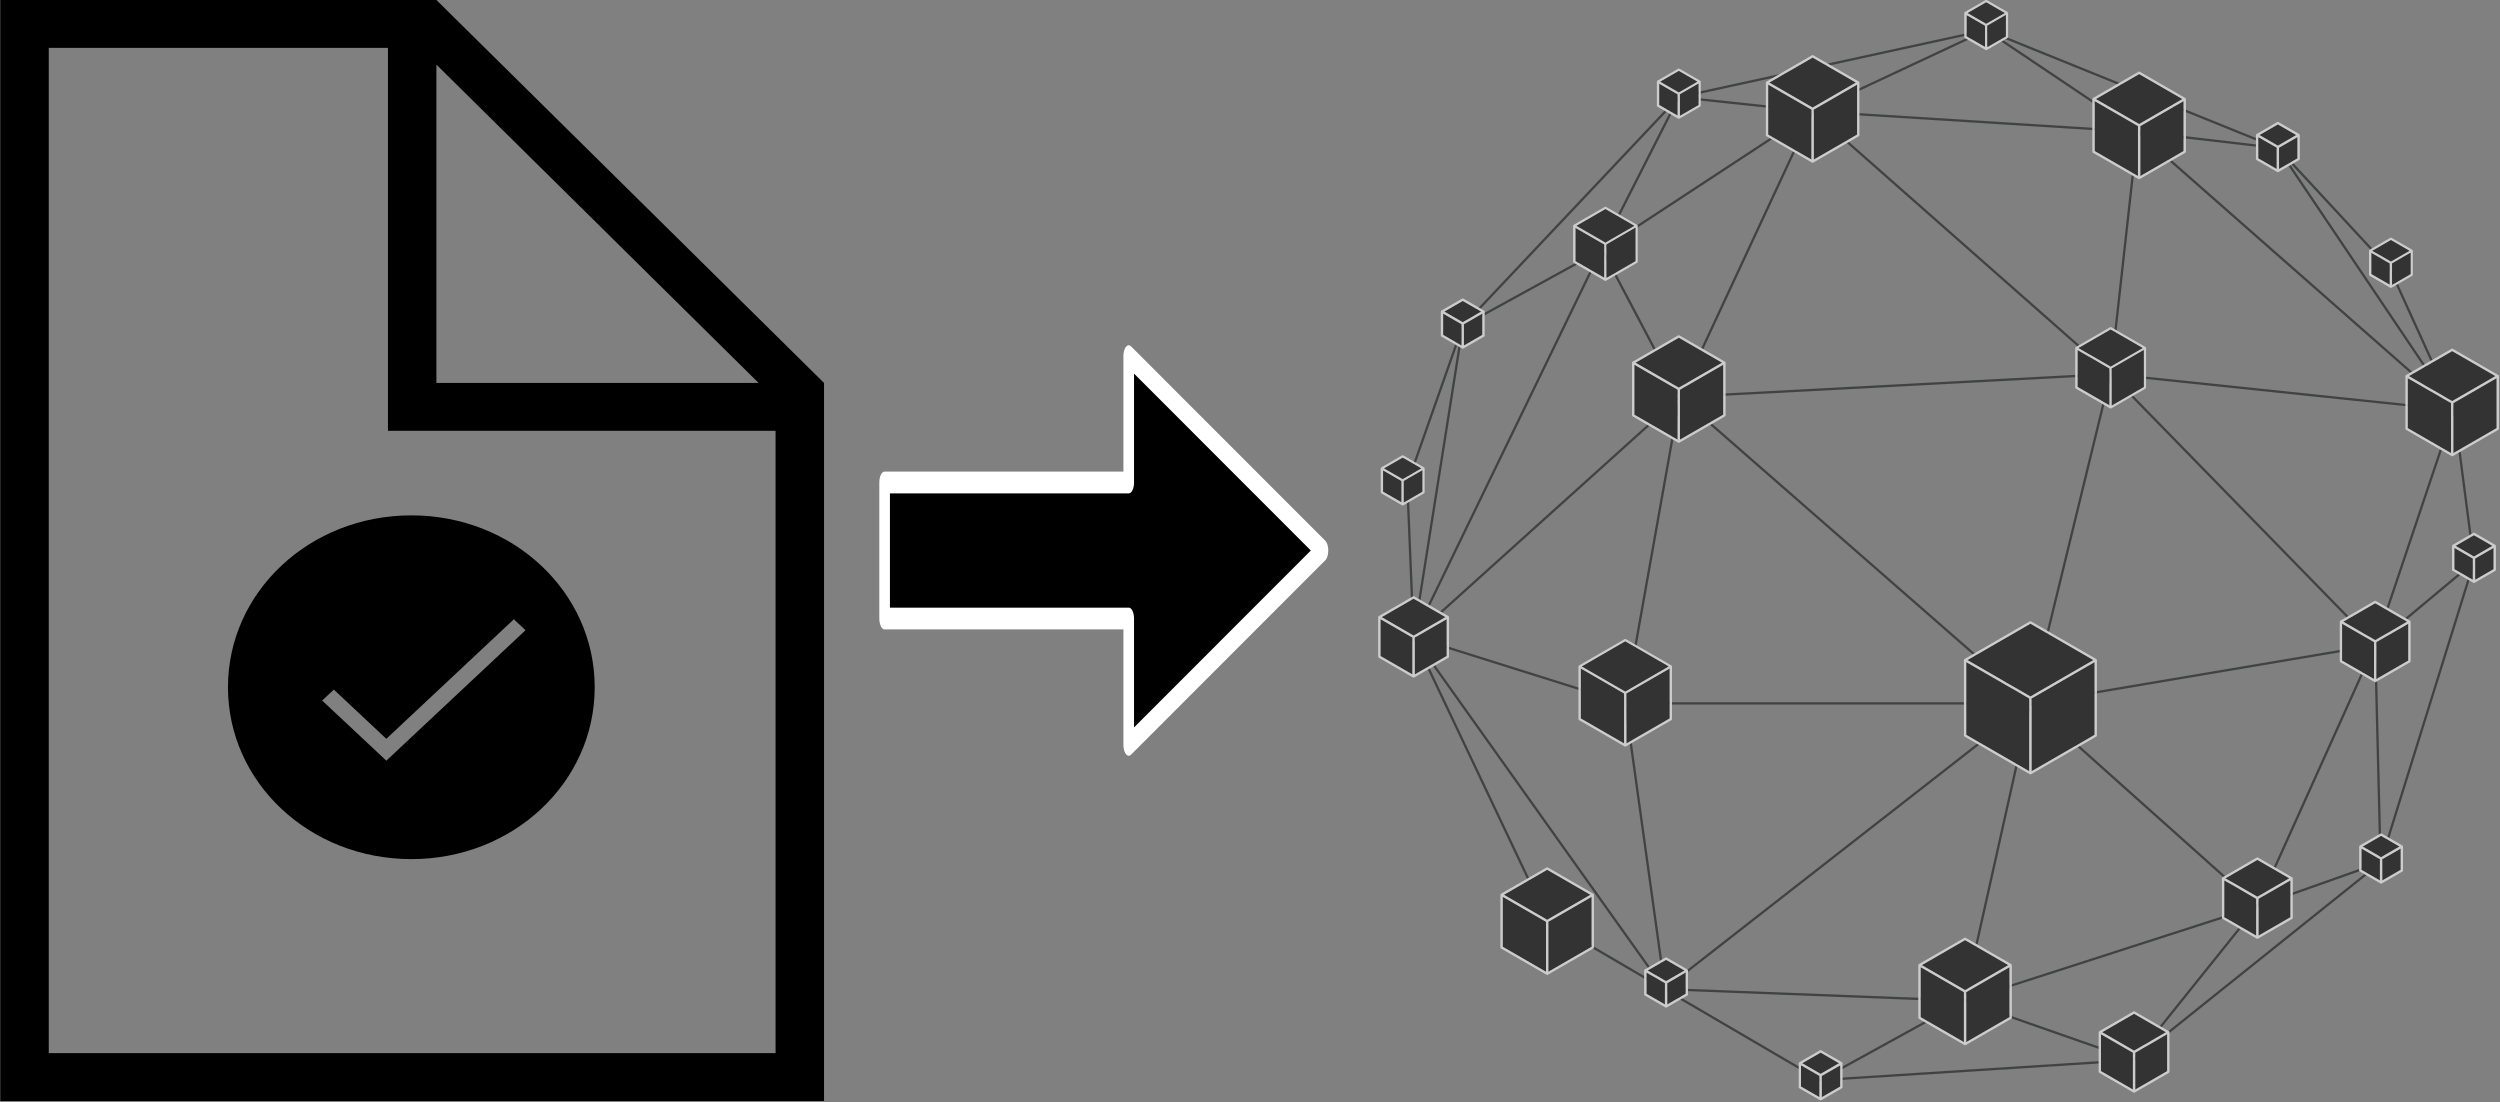 <?xml version="1.0" encoding="UTF-8" standalone="no"?>
<!DOCTYPE svg PUBLIC "-//W3C//DTD SVG 1.1//EN" "http://www.w3.org/Graphics/SVG/1.1/DTD/svg11.dtd">
<svg width="100%" height="100%" viewBox="0 0 608 268" version="1.1" xmlns="http://www.w3.org/2000/svg" xmlns:xlink="http://www.w3.org/1999/xlink" xml:space="preserve" xmlns:serif="http://www.serif.com/" style="fill-rule:evenodd;clip-rule:evenodd;stroke-linecap:round;stroke-linejoin:round;stroke-miterlimit:1.5;">
    <rect x="0" y="0" width="608" height="268" fill="#808080" stroke="none"/>
    <g id="New-Document" serif:id="New Document" transform="matrix(5.892,2.15249e-31,7.26212e-32,5.821,-1682.09,-1101.92)">
        <path d="M319.5,205.3L303.5,189.3L285.5,189.3L285.5,235.3L319.5,235.3L319.5,205.3ZM303.5,192L316.8,205.3L303.5,205.3L303.5,192ZM317.5,233.3L287.5,233.3L287.5,191.3L301.5,191.3L301.5,207.3L317.5,207.3L317.5,233.3Z" style="fill-rule:nonzero;"/>
    </g>
    <g id="Accept" transform="matrix(2.027,1.4048e-31,2.49898e-32,1.9,-505.023,-0.253)">
        <path d="M298.5,66.1C286.3,66.1 276.5,75.9 276.5,88.1C276.5,100.3 286.3,110.1 298.5,110.1C310.7,110.1 320.5,100.3 320.5,88.1C320.5,75.9 310.7,66.1 298.5,66.1ZM295.5,97.5L287.8,89.8L289.2,88.4L295.5,94.7L310.8,79.4L312.2,80.8L295.5,97.5Z" style="fill-rule:nonzero;"/>
    </g>
    <g transform="matrix(0.487,0,0,1,124.838,-545.762)">
        <path d="M185.431,696.189L185.431,663.103L307.326,663.103L307.326,632.38L404.316,679.646L307.326,726.912L307.326,696.189L185.431,696.189Z" style="stroke:white;stroke-width:5.3px;"/>
    </g>
    <g transform="matrix(0.563,0,0,0.563,246.257,-65.041)">
        <path d="M589.129,394.619L589.636,394.533L589.204,394.091L630.304,359.803L591.362,485.072L589.129,394.619ZM487.614,570.214L538.012,507.417L588.312,489.584L487.614,570.214ZM231.83,513.123L176.104,395.555L279.795,541.183L231.83,513.123ZM193.109,261.726L173.52,385.604L171.005,324.58L193.109,261.726ZM253.846,223.208L197.006,254.404L285.763,160.366L253.846,223.208ZM416.322,129.973L345.519,163.127L290.908,157.331L416.322,129.973ZM619.758,287.387L550.585,184.575L594.619,232.111L619.758,287.387ZM622.494,294.882L630.752,358.126L589.771,392.316L622.494,294.882ZM537.534,506.165L440.988,419.877L441.011,419.877L440.801,419.693L587.642,394.87L537.534,506.165ZM538.646,506.131L588.166,396.142L590.429,487.771L538.646,506.131ZM411.634,547.114L439.98,420.317L536.727,506.785L411.634,547.114ZM412.688,547.816L536.276,507.98L484.211,572.855L412.688,547.816ZM411.152,548.339L481.891,573.103L350.98,581.475L411.152,548.339ZM409.3,548.227L348.785,581.541L283.53,543.368L409.3,548.227ZM264.202,419.759L281.12,541.319L174.499,391.576L264.202,419.759ZM484.164,171.827L347.588,163.262L420.531,129.106L484.164,171.827ZM486.189,171.963L486.178,171.953L486.142,171.951L424.853,130.803L542.951,178.582L486.189,171.963ZM487.508,173.123L546.286,179.977L620.138,289.744L487.508,173.123ZM474.609,278.14L587.587,393.865L440.345,418.757L474.609,278.14ZM438.226,419.877L282.175,541.644L265.225,419.854L438.226,419.877ZM287.605,286.898L174.794,388.566L254.507,224.13L287.605,286.898ZM288.201,285.883L255.29,223.47L344.411,165.02L288.201,285.883ZM473.946,276.134L347.031,164.229L485.421,172.908L473.946,276.134ZM289.033,286.465L345.776,164.457L473.088,276.711L289.033,286.465ZM439.377,418.437L439.375,418.447L289.486,287.443L473.692,277.68L439.391,418.449L439.377,418.437ZM288.566,287.968L438.347,418.877L265.25,418.877L288.566,287.968ZM474.898,276.615L486.366,173.451L621.202,292.011L474.958,276.708L474.981,276.611L474.898,276.615ZM174.212,390.437L287.481,288.355L264.261,418.729L174.212,390.437ZM410.573,547.275L282.905,542.343L438.887,420.63L410.573,547.275ZM475.662,277.787L622.038,293.104L588.397,393.265L475.662,277.787ZM288.069,158.035L344.161,163.988L255.518,222.124L288.069,158.035ZM253.088,224.765L174.248,387.4L194.917,256.691L253.088,224.765ZM631.793,358.378L623.378,293.924L624.13,294.585L623.196,292.532L623.19,292.49L623.148,292.427L595.496,231.623L595.463,231.549L546.965,179.195L546.901,179.101L420.619,128.012L287.753,156.996L287.489,156.968L287.365,157.212L193.992,256.14L193.975,256.248L170.03,324.338L169.999,324.429L172.718,390.438L172.242,390.867L172.742,391.024L172.81,392.66L173.222,391.809L230.992,513.69L231.058,513.831L281.209,543.168L281.29,543.281L281.394,543.285L281.423,543.499L281.574,543.382L348.657,582.625L484.312,573.95L484.549,574.033L484.735,573.801L591.184,488.565L591.446,488.473L591.439,488.191L631.761,358.483L631.793,358.378Z" style="fill:rgb(65,66,66);fill-rule:nonzero;"/>
    </g>
    <g transform="matrix(0.563,0,0,0.563,246.257,-65.041)">
        <path d="M345.105,162.867L332.568,155.629L326.396,152.065L326.396,173.669L345.105,184.47L345.105,162.867Z" style="fill:rgb(51,51,51);fill-rule:nonzero;"/>
    </g>
    <g transform="matrix(0.563,0,0,0.563,246.257,-65.041)">
        <path d="M346.105,184.47L364.814,173.669L364.814,152.065L358.273,155.842L346.105,162.867L346.105,184.47Z" style="fill:rgb(51,51,51);fill-rule:nonzero;"/>
    </g>
    <g transform="matrix(0.563,0,0,0.563,246.257,-65.041)">
        <path d="M326.896,151.199L345.605,162.001L364.314,151.199L345.605,140.397L326.896,151.199Z" style="fill:rgb(51,51,51);fill-rule:nonzero;"/>
    </g>
    <g transform="matrix(0.563,0,0,0.563,246.257,-65.041)">
        <path d="M326.396,152.065L332.568,155.629L345.105,162.867L345.105,184.47L326.396,173.669L326.396,152.065ZM364.314,151.199L345.605,162.001L326.896,151.199L345.605,140.397L364.314,151.199ZM364.814,152.065L364.814,173.669L346.105,184.47L346.105,162.867L358.273,155.842L364.814,152.065ZM345.855,139.387C345.701,139.298 345.509,139.298 345.355,139.387L325.646,150.766C325.491,150.855 325.396,151.021 325.396,151.199L325.396,173.958C325.396,174.136 325.491,174.301 325.646,174.391L345.355,185.77L345.605,185.836L345.855,185.77L365.564,174.391C365.719,174.301 365.814,174.136 365.814,173.958L365.814,151.199C365.814,151.021 365.719,150.855 365.564,150.766L345.855,139.387Z" style="fill:rgb(204,204,204);fill-rule:nonzero;"/>
    </g>
    <g transform="matrix(0.563,0,0,0.563,246.257,-65.041)">
        <path d="M621.369,289.654L608.832,282.416L602.66,278.853L602.66,300.456L621.369,311.258L621.369,289.654Z" style="fill:rgb(51,51,51);fill-rule:nonzero;"/>
    </g>
    <g transform="matrix(0.563,0,0,0.563,246.257,-65.041)">
        <path d="M622.369,311.258L641.078,300.456L641.078,278.853L634.906,282.416L622.369,289.654L622.369,311.258Z" style="fill:rgb(51,51,51);fill-rule:nonzero;"/>
    </g>
    <g transform="matrix(0.563,0,0,0.563,246.257,-65.041)">
        <path d="M603.16,277.987L621.869,288.789L640.578,277.987L621.869,267.185L603.16,277.987Z" style="fill:rgb(51,51,51);fill-rule:nonzero;"/>
    </g>
    <g transform="matrix(0.563,0,0,0.563,246.257,-65.041)">
        <path d="M602.66,278.853L608.832,282.416L621.369,289.654L621.369,311.258L602.66,300.456L602.66,278.853ZM641.078,278.853L641.078,300.456L622.369,311.258L622.369,289.654L634.906,282.416L641.078,278.853ZM640.578,277.987L621.869,288.789L603.16,277.987L621.869,267.185L640.578,277.987ZM641.828,277.554L622.119,266.174C621.965,266.085 621.773,266.085 621.619,266.174L601.91,277.554C601.756,277.643 601.66,277.808 601.66,277.987L601.66,300.745C601.66,300.923 601.756,301.088 601.91,301.178L621.619,312.557L621.869,312.624L622.119,312.557L641.828,301.178C641.982,301.088 642.078,300.923 642.078,300.745L642.078,277.987C642.078,277.808 641.982,277.643 641.828,277.554Z" style="fill:rgb(204,204,204);fill-rule:nonzero;"/>
    </g>
    <g transform="matrix(0.563,0,0,0.563,246.257,-65.041)">
        <path d="M255.589,221.133L246.898,216.115L243.133,213.942L243.133,228.325L255.589,235.516L255.589,221.133Z" style="fill:rgb(51,51,51);fill-rule:nonzero;"/>
    </g>
    <g transform="matrix(0.563,0,0,0.563,246.257,-65.041)">
        <path d="M268.545,213.076L256.088,220.268L243.633,213.076L256.088,205.884L268.545,213.076ZM269.045,213.942L269.045,228.325L256.588,235.516L256.588,221.133L265.281,216.115L269.045,213.942ZM243.133,213.942L246.898,216.115L255.589,221.133L255.589,235.516L243.133,228.325L243.133,213.942ZM255.839,236.815L256.088,236.882L256.338,236.815L269.795,229.046C269.95,228.957 270.045,228.792 270.045,228.613L270.045,213.076C270.045,212.897 269.95,212.732 269.795,212.643L256.338,204.874C256.185,204.785 255.994,204.785 255.839,204.874L242.383,212.643C242.229,212.732 242.133,212.897 242.133,213.076L242.133,228.613C242.133,228.792 242.229,228.957 242.383,229.046L255.839,236.815Z" style="fill:rgb(204,204,204);fill-rule:nonzero;"/>
    </g>
    <g transform="matrix(0.563,0,0,0.563,246.257,-65.041)">
        <path d="M256.588,235.516L269.045,228.325L269.045,213.942L265.281,216.115L256.588,221.133L256.588,235.516Z" style="fill:rgb(51,51,51);fill-rule:nonzero;"/>
    </g>
    <g transform="matrix(0.563,0,0,0.563,246.257,-65.041)">
        <path d="M243.633,213.076L256.088,220.268L268.545,213.076L256.088,205.884L243.633,213.076Z" style="fill:rgb(51,51,51);fill-rule:nonzero;"/>
    </g>
    <g transform="matrix(0.563,0,0,0.563,246.257,-65.041)">
        <path d="M287.292,283.864L274.755,276.626L268.583,273.063L268.583,294.666L287.292,305.467L287.292,283.864Z" style="fill:rgb(51,51,51);fill-rule:nonzero;"/>
    </g>
    <g transform="matrix(0.563,0,0,0.563,246.257,-65.041)">
        <path d="M288.292,305.467L307.001,294.666L307.001,273.063L300.829,276.626L288.292,283.864L288.292,305.467Z" style="fill:rgb(51,51,51);fill-rule:nonzero;"/>
    </g>
    <g transform="matrix(0.563,0,0,0.563,246.257,-65.041)">
        <path d="M269.083,272.196L287.792,282.998L306.501,272.196L287.792,261.394L269.083,272.196Z" style="fill:rgb(51,51,51);fill-rule:nonzero;"/>
    </g>
    <g transform="matrix(0.563,0,0,0.563,246.257,-65.041)">
        <path d="M268.583,273.063L274.755,276.626L287.292,283.864L287.292,305.467L268.583,294.666L268.583,273.063ZM307.001,273.063L307.001,294.666L288.292,305.467L288.292,283.864L300.829,276.626L307.001,273.063ZM306.501,272.196L287.792,282.998L269.083,272.196L287.792,261.394L306.501,272.196ZM288.042,260.384C287.888,260.295 287.696,260.295 287.542,260.384L267.833,271.763C267.678,271.853 267.583,272.018 267.583,272.196L267.583,294.954C267.583,295.133 267.678,295.298 267.833,295.387L287.542,306.767L287.792,306.833L288.042,306.767L307.751,295.387C307.906,295.298 308.001,295.133 308.001,294.954L308.001,272.196C308.001,272.018 307.906,271.853 307.751,271.763L288.042,260.384Z" style="fill:rgb(204,204,204);fill-rule:nonzero;"/>
    </g>
    <g transform="matrix(0.563,0,0,0.563,246.257,-65.041)">
        <path d="M486.144,169.983L473.708,162.804L467.434,159.181L467.434,180.785L486.144,191.586L486.144,169.983Z" style="fill:rgb(51,51,51);fill-rule:nonzero;"/>
    </g>
    <g transform="matrix(0.563,0,0,0.563,246.257,-65.041)">
        <path d="M487.144,191.586L505.853,180.785L505.853,159.181L500.413,162.322L487.144,169.983L487.144,191.586Z" style="fill:rgb(51,51,51);fill-rule:nonzero;"/>
    </g>
    <g transform="matrix(0.563,0,0,0.563,246.257,-65.041)">
        <path d="M467.934,158.315L486.644,169.117L505.353,158.315L486.644,147.513L467.934,158.315Z" style="fill:rgb(51,51,51);fill-rule:nonzero;"/>
    </g>
    <g transform="matrix(0.563,0,0,0.563,246.257,-65.041)">
        <path d="M467.434,159.181L473.708,162.804L486.144,169.983L486.144,191.586L467.434,180.785L467.434,159.181ZM505.353,158.315L486.644,169.117L467.934,158.315L486.644,147.513L505.353,158.315ZM505.853,159.181L505.853,180.785L487.144,191.586L487.144,169.983L500.413,162.322L505.853,159.181ZM486.894,146.503C486.739,146.414 486.548,146.414 486.394,146.503L466.684,157.882C466.529,157.971 466.434,158.136 466.434,158.315L466.434,181.073C466.434,181.252 466.529,181.417 466.684,181.506L486.394,192.885L486.644,192.952L486.894,192.885L506.603,181.506C506.757,181.417 506.853,181.252 506.853,181.073L506.853,158.315C506.853,158.136 506.757,157.971 506.603,157.882L486.894,146.503Z" style="fill:rgb(204,204,204);fill-rule:nonzero;"/>
    </g>
    <g transform="matrix(0.563,0,0,0.563,246.257,-65.041)">
        <path d="M439.179,417.246L411.951,401.525L411.951,432.965L439.179,448.686L439.179,417.246Z" style="fill:rgb(51,51,51);fill-rule:nonzero;"/>
    </g>
    <g transform="matrix(0.563,0,0,0.563,246.257,-65.041)">
        <path d="M440.179,448.686L467.407,432.965L467.407,401.525L440.179,417.246L440.179,448.686Z" style="fill:rgb(51,51,51);fill-rule:nonzero;"/>
    </g>
    <g transform="matrix(0.563,0,0,0.563,246.257,-65.041)">
        <path d="M412.451,400.659L439.679,416.38L466.907,400.659L439.679,384.939L412.451,400.659Z" style="fill:rgb(51,51,51);fill-rule:nonzero;"/>
    </g>
    <g transform="matrix(0.563,0,0,0.563,246.257,-65.041)">
        <path d="M467.407,432.965L440.179,448.686L440.179,417.246L467.407,401.525L467.407,432.965ZM411.951,401.525L439.179,417.246L439.179,448.686L411.951,432.965L411.951,401.525ZM466.907,400.659L439.679,416.38L412.451,400.659L439.679,384.939L466.907,400.659ZM439.929,383.929C439.774,383.84 439.583,383.84 439.429,383.929L411.201,400.226C411.047,400.315 410.951,400.48 410.951,400.659L410.951,433.254C410.951,433.433 411.047,433.598 411.201,433.687L439.429,449.984L439.679,450.052L439.929,449.984L468.157,433.687C468.312,433.598 468.407,433.433 468.407,433.254L468.407,400.659C468.407,400.48 468.312,400.315 468.157,400.226L439.929,383.929Z" style="fill:rgb(204,204,204);fill-rule:nonzero;"/>
    </g>
    <g transform="matrix(0.563,0,0,0.563,246.257,-65.041)">
        <path d="M264.153,415.079L245.444,404.277L245.444,425.88L264.153,436.682L264.153,415.079Z" style="fill:rgb(51,51,51);fill-rule:nonzero;"/>
    </g>
    <g transform="matrix(0.563,0,0,0.563,246.257,-65.041)">
        <path d="M283.862,404.277L265.153,415.079L265.153,436.682L283.862,425.88L283.862,404.277Z" style="fill:rgb(51,51,51);fill-rule:nonzero;"/>
    </g>
    <g transform="matrix(0.563,0,0,0.563,246.257,-65.041)">
        <path d="M245.444,404.277L264.153,415.079L264.153,436.682L245.444,425.88L245.444,404.277ZM283.362,403.411L264.653,414.213L245.944,403.411L264.653,392.609L283.362,403.411ZM265.153,415.079L283.862,404.277L283.862,425.88L265.153,436.682L265.153,415.079ZM284.862,426.169L284.862,403.411C284.862,403.232 284.767,403.067 284.612,402.979L264.903,391.599C264.749,391.51 264.558,391.51 264.403,391.599L244.694,402.979C244.54,403.067 244.444,403.232 244.444,403.411L244.444,426.169C244.444,426.348 244.54,426.513 244.694,426.602L264.403,437.98L264.653,438.048L264.903,437.98L284.612,426.602C284.767,426.513 284.862,426.348 284.862,426.169Z" style="fill:rgb(204,204,204);fill-rule:nonzero;"/>
    </g>
    <g transform="matrix(0.563,0,0,0.563,246.257,-65.041)">
        <path d="M264.653,414.213L283.362,403.411L264.653,392.609L245.944,403.411L264.653,414.213Z" style="fill:rgb(51,51,51);fill-rule:nonzero;"/>
    </g>
    <g transform="matrix(0.563,0,0,0.563,246.257,-65.041)">
        <path d="M172.727,390.94L163.661,385.706L158.921,382.97L158.921,398.911L172.727,406.882L172.727,390.94Z" style="fill:rgb(51,51,51);fill-rule:nonzero;"/>
    </g>
    <g transform="matrix(0.563,0,0,0.563,246.257,-65.041)">
        <path d="M173.727,406.882L187.532,398.911L187.532,382.97L183.174,385.487L173.727,390.94L173.727,406.882Z" style="fill:rgb(51,51,51);fill-rule:nonzero;"/>
    </g>
    <g transform="matrix(0.563,0,0,0.563,246.257,-65.041)">
        <path d="M159.421,382.104L173.227,390.075L187.032,382.104L173.227,374.134L159.421,382.104Z" style="fill:rgb(51,51,51);fill-rule:nonzero;"/>
    </g>
    <g transform="matrix(0.563,0,0,0.563,246.257,-65.041)">
        <path d="M158.921,382.97L163.661,385.706L172.727,390.94L172.727,406.882L158.921,398.911L158.921,382.97ZM187.032,382.104L173.227,390.075L159.421,382.104L173.227,374.134L187.032,382.104ZM187.532,382.97L187.532,398.911L173.727,406.882L173.727,390.94L183.174,385.487L187.532,382.97ZM173.477,373.124C173.323,373.035 173.131,373.035 172.977,373.124L158.171,381.671C158.017,381.76 157.921,381.925 157.921,382.104L157.921,399.2C157.921,399.378 158.017,399.543 158.171,399.633L172.977,408.181L173.227,408.248L173.477,408.181L188.282,399.633C188.437,399.543 188.532,399.378 188.532,399.2L188.532,382.104C188.532,381.925 188.437,381.76 188.282,381.671L173.477,373.124Z" style="fill:rgb(204,204,204);fill-rule:nonzero;"/>
    </g>
    <g transform="matrix(0.563,0,0,0.563,246.257,-65.041)">
        <path d="M483.955,570.252L470.15,562.282L470.15,578.222L483.955,586.192L483.955,570.252Z" style="fill:rgb(51,51,51);fill-rule:nonzero;"/>
    </g>
    <g transform="matrix(0.563,0,0,0.563,246.257,-65.041)">
        <path d="M484.955,586.192L498.761,578.222L498.761,562.282L484.955,570.252L484.955,586.192Z" style="fill:rgb(51,51,51);fill-rule:nonzero;"/>
    </g>
    <g transform="matrix(0.563,0,0,0.563,246.257,-65.041)">
        <path d="M470.65,561.416L484.455,569.386L498.261,561.416L484.455,553.445L470.65,561.416Z" style="fill:rgb(51,51,51);fill-rule:nonzero;"/>
    </g>
    <g transform="matrix(0.563,0,0,0.563,246.257,-65.041)">
        <path d="M498.761,578.222L484.955,586.192L484.955,570.252L498.761,562.282L498.761,578.222ZM470.15,562.282L483.955,570.252L483.955,586.192L470.15,578.222L470.15,562.282ZM484.455,569.386L470.65,561.416L484.455,553.445L498.261,561.416L484.455,569.386ZM499.511,560.983L484.705,552.436C484.551,552.346 484.359,552.346 484.205,552.436L469.4,560.983C469.246,561.072 469.15,561.237 469.15,561.416L469.15,578.511C469.15,578.689 469.246,578.854 469.4,578.943L484.205,587.491L484.455,587.559L484.705,587.491L499.511,578.943C499.665,578.854 499.761,578.689 499.761,578.511L499.761,561.416C499.761,561.237 499.665,561.072 499.511,560.983Z" style="fill:rgb(204,204,204);fill-rule:nonzero;"/>
    </g>
    <g transform="matrix(0.563,0,0,0.563,246.257,-65.041)">
        <path d="M537.21,503.769L523.404,495.798L523.404,511.738L537.21,519.709L537.21,503.769Z" style="fill:rgb(51,51,51);fill-rule:nonzero;"/>
    </g>
    <g transform="matrix(0.563,0,0,0.563,246.257,-65.041)">
        <path d="M538.21,519.709L552.016,511.738L552.016,495.798L538.21,503.769L538.21,519.709Z" style="fill:rgb(51,51,51);fill-rule:nonzero;"/>
    </g>
    <g transform="matrix(0.563,0,0,0.563,246.257,-65.041)">
        <path d="M523.904,494.932L537.71,502.902L551.516,494.932L537.71,486.961L523.904,494.932Z" style="fill:rgb(51,51,51);fill-rule:nonzero;"/>
    </g>
    <g transform="matrix(0.563,0,0,0.563,246.257,-65.041)">
        <path d="M552.016,511.738L538.21,519.709L538.21,503.769L552.016,495.798L552.016,511.738ZM523.404,495.798L537.21,503.769L537.21,519.709L523.404,511.738L523.404,495.798ZM537.71,502.902L523.904,494.932L537.71,486.961L551.516,494.932L537.71,502.902ZM552.766,494.499L537.96,485.951C537.806,485.861 537.614,485.861 537.46,485.951L522.654,494.499C522.5,494.588 522.404,494.753 522.404,494.932L522.404,512.027C522.404,512.206 522.5,512.371 522.654,512.461L537.46,521.008L537.71,521.075L537.96,521.008L552.766,512.461C552.92,512.371 553.016,512.206 553.016,512.027L553.016,494.932C553.016,494.753 552.92,494.588 552.766,494.499Z" style="fill:rgb(204,204,204);fill-rule:nonzero;"/>
    </g>
    <g transform="matrix(0.563,0,0,0.563,246.257,-65.041)">
        <path d="M473.837,274.701L464.771,269.466L460.031,266.73L460.031,282.671L473.837,290.642L473.837,274.701Z" style="fill:rgb(51,51,51);fill-rule:nonzero;"/>
    </g>
    <g transform="matrix(0.563,0,0,0.563,246.257,-65.041)">
        <path d="M488.142,265.864L474.337,273.835L460.531,265.864L474.337,257.894L488.142,265.864ZM488.642,266.73L488.642,282.671L474.837,290.642L474.837,274.701L484.719,268.995L488.642,266.73ZM460.031,266.73L464.771,269.466L473.837,274.701L473.837,290.642L460.031,282.671L460.031,266.73ZM474.087,291.941L474.337,292.008L474.587,291.941L489.392,283.393C489.546,283.304 489.642,283.139 489.642,282.96L489.642,265.864C489.642,265.686 489.546,265.521 489.392,265.431L474.587,256.883C474.433,256.794 474.241,256.794 474.087,256.883L459.281,265.431C459.127,265.521 459.031,265.686 459.031,265.864L459.031,282.96C459.031,283.139 459.127,283.304 459.281,283.393L474.087,291.941Z" style="fill:rgb(204,204,204);fill-rule:nonzero;"/>
    </g>
    <g transform="matrix(0.563,0,0,0.563,246.257,-65.041)">
        <path d="M474.837,290.642L488.642,282.671L488.642,266.73L484.719,268.995L474.837,274.701L474.837,290.642Z" style="fill:rgb(51,51,51);fill-rule:nonzero;"/>
    </g>
    <g transform="matrix(0.563,0,0,0.563,246.257,-65.041)">
        <path d="M460.531,265.864L474.337,273.835L488.142,265.864L474.337,257.894L460.531,265.864Z" style="fill:rgb(51,51,51);fill-rule:nonzero;"/>
    </g>
    <g transform="matrix(0.563,0,0,0.563,246.257,-65.041)">
        <path d="M588.111,392.912L579.601,387.999L574.306,384.942L574.306,400.883L588.111,408.854L588.111,392.912Z" style="fill:rgb(51,51,51);fill-rule:nonzero;"/>
    </g>
    <g transform="matrix(0.563,0,0,0.563,246.257,-65.041)">
        <path d="M589.111,408.854L602.916,400.883L602.916,384.942L598.274,387.622L589.111,392.912L589.111,408.854Z" style="fill:rgb(51,51,51);fill-rule:nonzero;"/>
    </g>
    <g transform="matrix(0.563,0,0,0.563,246.257,-65.041)">
        <path d="M574.806,384.076L588.611,392.046L602.416,384.076L588.611,376.105L574.806,384.076Z" style="fill:rgb(51,51,51);fill-rule:nonzero;"/>
    </g>
    <g transform="matrix(0.563,0,0,0.563,246.257,-65.041)">
        <path d="M574.306,384.942L579.601,387.999L588.111,392.912L588.111,408.854L574.306,400.883L574.306,384.942ZM602.916,384.942L602.916,400.883L589.111,408.854L589.111,392.912L598.274,387.622L602.916,384.942ZM602.416,384.076L588.611,392.046L574.806,384.076L588.611,376.105L602.416,384.076ZM588.861,375.095C588.707,375.006 588.516,375.006 588.361,375.095L573.556,383.643C573.401,383.732 573.306,383.897 573.306,384.076L573.306,401.172C573.306,401.351 573.401,401.516 573.556,401.604L588.361,410.152L588.611,410.22L588.861,410.152L603.666,401.604C603.82,401.516 603.916,401.351 603.916,401.172L603.916,384.076C603.916,383.897 603.82,383.732 603.666,383.643L588.861,375.095Z" style="fill:rgb(204,204,204);fill-rule:nonzero;"/>
    </g>
    <g transform="matrix(0.563,0,0,0.563,246.257,-65.041)">
        <path d="M168.013,323.32L162.522,320.15L160.037,318.715L160.037,327.925L168.013,332.529L168.013,323.32Z" style="fill:rgb(51,51,51);fill-rule:nonzero;"/>
    </g>
    <g transform="matrix(0.563,0,0,0.563,246.257,-65.041)">
        <path d="M176.489,317.849L168.513,322.454L160.537,317.849L168.513,313.244L176.489,317.849ZM160.037,318.715L162.522,320.15L168.013,323.32L168.013,332.529L160.037,327.925L160.037,318.715ZM176.989,318.715L176.989,327.925L169.013,332.529L169.013,323.32L174.149,320.354L176.989,318.715ZM168.263,333.829L168.513,333.896L168.763,333.829L177.739,328.646C177.894,328.557 177.989,328.392 177.989,328.213L177.989,317.849C177.989,317.67 177.894,317.505 177.739,317.416L168.763,312.234C168.608,312.145 168.417,312.145 168.263,312.234L159.287,317.416C159.132,317.505 159.037,317.67 159.037,317.849L159.037,328.213C159.037,328.392 159.132,328.557 159.287,328.646L168.263,333.829Z" style="fill:rgb(204,204,204);fill-rule:nonzero;"/>
    </g>
    <g transform="matrix(0.563,0,0,0.563,246.257,-65.041)">
        <path d="M169.013,332.529L176.989,327.925L176.989,318.715L174.149,320.354L169.013,323.32L169.013,332.529Z" style="fill:rgb(51,51,51);fill-rule:nonzero;"/>
    </g>
    <g transform="matrix(0.563,0,0,0.563,246.257,-65.041)">
        <path d="M160.537,317.849L168.513,322.454L176.489,317.849L168.513,313.244L160.537,317.849Z" style="fill:rgb(51,51,51);fill-rule:nonzero;"/>
    </g>
    <g transform="matrix(0.563,0,0,0.563,246.257,-65.041)">
        <path d="M281.8,540.227L273.824,535.622L273.824,544.831L281.8,549.436L281.8,540.227Z" style="fill:rgb(51,51,51);fill-rule:nonzero;"/>
    </g>
    <g transform="matrix(0.563,0,0,0.563,246.257,-65.041)">
        <path d="M282.8,549.436L290.776,544.831L290.776,535.622L282.8,540.227L282.8,549.436Z" style="fill:rgb(51,51,51);fill-rule:nonzero;"/>
    </g>
    <g transform="matrix(0.563,0,0,0.563,246.257,-65.041)">
        <path d="M282.3,539.36L290.276,534.756L282.3,530.15L274.324,534.756L282.3,539.36Z" style="fill:rgb(51,51,51);fill-rule:nonzero;"/>
    </g>
    <g transform="matrix(0.563,0,0,0.563,246.257,-65.041)">
        <path d="M290.776,544.831L282.8,549.436L282.8,540.227L290.776,535.622L290.776,544.831ZM273.824,535.622L281.8,540.227L281.8,549.436L273.824,544.831L273.824,535.622ZM290.276,534.756L282.3,539.36L274.324,534.756L282.3,530.15L290.276,534.756ZM291.526,534.323L282.55,529.141C282.396,529.051 282.205,529.051 282.05,529.141L273.074,534.323C272.919,534.412 272.824,534.577 272.824,534.756L272.824,545.12C272.824,545.299 272.919,545.464 273.074,545.553L282.05,550.734L282.3,550.802L282.55,550.734L291.526,545.553C291.681,545.464 291.776,545.299 291.776,545.12L291.776,534.756C291.776,534.577 291.681,534.412 291.526,534.323Z" style="fill:rgb(204,204,204);fill-rule:nonzero;"/>
    </g>
    <g transform="matrix(0.563,0,0,0.563,246.257,-65.041)">
        <path d="M348.555,580.286L340.579,575.682L340.579,584.89L348.555,589.495L348.555,580.286Z" style="fill:rgb(51,51,51);fill-rule:nonzero;"/>
    </g>
    <g transform="matrix(0.563,0,0,0.563,246.257,-65.041)">
        <path d="M349.555,589.495L357.53,584.89L357.53,575.682L349.555,580.286L349.555,589.495Z" style="fill:rgb(51,51,51);fill-rule:nonzero;"/>
    </g>
    <g transform="matrix(0.563,0,0,0.563,246.257,-65.041)">
        <path d="M349.055,579.42L357.03,574.815L349.055,570.21L341.079,574.815L349.055,579.42Z" style="fill:rgb(51,51,51);fill-rule:nonzero;"/>
    </g>
    <g transform="matrix(0.563,0,0,0.563,246.257,-65.041)">
        <path d="M357.53,584.89L349.555,589.495L349.555,580.286L357.53,575.682L357.53,584.89ZM340.579,575.682L348.555,580.286L348.555,589.495L340.579,584.89L340.579,575.682ZM357.03,574.815L349.055,579.42L341.079,574.815L349.055,570.21L357.03,574.815ZM358.28,574.383L349.305,569.2C349.15,569.11 348.959,569.11 348.805,569.2L339.829,574.383C339.674,574.472 339.579,574.637 339.579,574.815L339.579,585.179C339.579,585.357 339.674,585.522 339.829,585.611L348.805,590.794L349.055,590.861L349.305,590.794L358.28,585.611C358.435,585.522 358.53,585.357 358.53,585.179L358.53,574.815C358.53,574.637 358.435,574.472 358.28,574.383Z" style="fill:rgb(204,204,204);fill-rule:nonzero;"/>
    </g>
    <g transform="matrix(0.563,0,0,0.563,246.257,-65.041)">
        <path d="M193.962,255.59L188.471,252.42L185.986,250.986L185.986,260.195L193.962,264.799L193.962,255.59Z" style="fill:rgb(51,51,51);fill-rule:nonzero;"/>
    </g>
    <g transform="matrix(0.563,0,0,0.563,246.257,-65.041)">
        <path d="M194.962,264.799L202.938,260.195L202.938,250.986L200.453,252.42L194.962,255.59L194.962,264.799Z" style="fill:rgb(51,51,51);fill-rule:nonzero;"/>
    </g>
    <g transform="matrix(0.563,0,0,0.563,246.257,-65.041)">
        <path d="M186.486,250.12L194.462,254.725L202.438,250.12L194.462,245.515L186.486,250.12Z" style="fill:rgb(51,51,51);fill-rule:nonzero;"/>
    </g>
    <g transform="matrix(0.563,0,0,0.563,246.257,-65.041)">
        <path d="M185.986,250.986L188.471,252.42L193.962,255.59L193.962,264.799L185.986,260.195L185.986,250.986ZM202.938,250.986L202.938,260.195L194.962,264.799L194.962,255.59L200.453,252.42L202.938,250.986ZM202.438,250.12L194.462,254.725L186.486,250.12L194.462,245.515L202.438,250.12ZM194.712,244.504C194.558,244.416 194.366,244.416 194.212,244.504L185.236,249.687C185.082,249.776 184.986,249.941 184.986,250.12L184.986,260.483C184.986,260.662 185.082,260.827 185.236,260.917L194.212,266.099L194.462,266.166L194.712,266.099L203.688,260.917C203.842,260.827 203.938,260.662 203.938,260.483L203.938,250.12C203.938,249.941 203.842,249.776 203.688,249.687L194.712,244.504Z" style="fill:rgb(204,204,204);fill-rule:nonzero;"/>
    </g>
    <g transform="matrix(0.563,0,0,0.563,246.257,-65.041)">
        <path d="M546.072,179.332L540.582,176.162L538.097,174.728L538.097,183.937L546.072,188.542L546.072,179.332Z" style="fill:rgb(51,51,51);fill-rule:nonzero;"/>
    </g>
    <g transform="matrix(0.563,0,0,0.563,246.257,-65.041)">
        <path d="M547.072,188.542L555.048,183.937L555.048,174.728L552.563,176.162L547.072,179.332L547.072,188.542Z" style="fill:rgb(51,51,51);fill-rule:nonzero;"/>
    </g>
    <g transform="matrix(0.563,0,0,0.563,246.257,-65.041)">
        <path d="M538.597,173.861L546.572,178.466L554.548,173.861L546.572,169.256L538.597,173.861Z" style="fill:rgb(51,51,51);fill-rule:nonzero;"/>
    </g>
    <g transform="matrix(0.563,0,0,0.563,246.257,-65.041)">
        <path d="M538.097,174.728L540.582,176.162L546.072,179.332L546.072,188.542L538.097,183.937L538.097,174.728ZM555.048,174.728L555.048,183.937L547.072,188.542L547.072,179.332L552.563,176.162L555.048,174.728ZM554.548,173.861L546.572,178.466L538.597,173.861L546.572,169.256L554.548,173.861ZM546.822,168.246C546.668,168.157 546.477,168.157 546.322,168.246L537.347,173.428C537.192,173.518 537.097,173.683 537.097,173.861L537.097,184.226C537.097,184.404 537.192,184.569 537.347,184.659L546.322,189.841L546.572,189.908L546.822,189.841L555.798,184.659C555.952,184.569 556.048,184.404 556.048,184.226L556.048,173.861C556.048,173.683 555.952,173.518 555.798,173.428L546.822,168.246Z" style="fill:rgb(204,204,204);fill-rule:nonzero;"/>
    </g>
    <g transform="matrix(0.563,0,0,0.563,246.257,-65.041)">
        <path d="M594.906,229.324L589.416,226.154L586.931,224.72L586.931,233.929L594.906,238.534L594.906,229.324Z" style="fill:rgb(51,51,51);fill-rule:nonzero;"/>
    </g>
    <g transform="matrix(0.563,0,0,0.563,246.257,-65.041)">
        <path d="M603.382,223.854L595.406,228.458L587.431,223.854L595.406,219.249L603.382,223.854ZM603.882,224.72L603.882,233.929L595.906,238.534L595.906,229.324L601.396,226.154L603.882,224.72ZM586.931,224.72L589.416,226.154L594.906,229.324L594.906,238.534L586.931,233.929L586.931,224.72ZM595.156,239.833L595.406,239.9L595.656,239.833L604.632,234.651C604.786,234.562 604.882,234.396 604.882,234.218L604.882,223.854C604.882,223.675 604.786,223.51 604.632,223.42L595.656,218.238C595.502,218.149 595.311,218.149 595.156,218.238L586.181,223.42C586.026,223.51 585.931,223.675 585.931,223.854L585.931,234.218C585.931,234.396 586.026,234.562 586.181,234.651L595.156,239.833Z" style="fill:rgb(204,204,204);fill-rule:nonzero;"/>
    </g>
    <g transform="matrix(0.563,0,0,0.563,246.257,-65.041)">
        <path d="M595.906,238.534L603.882,233.929L603.882,224.72L601.396,226.154L595.906,229.324L595.906,238.534Z" style="fill:rgb(51,51,51);fill-rule:nonzero;"/>
    </g>
    <g transform="matrix(0.563,0,0,0.563,246.257,-65.041)">
        <path d="M587.431,223.854L595.406,228.458L603.382,223.854L595.406,219.249L587.431,223.854Z" style="fill:rgb(51,51,51);fill-rule:nonzero;"/>
    </g>
    <g transform="matrix(0.563,0,0,0.563,246.257,-65.041)">
        <path d="M590.657,486.673L582.682,482.068L582.682,491.277L590.657,495.882L590.657,486.673Z" style="fill:rgb(51,51,51);fill-rule:nonzero;"/>
    </g>
    <g transform="matrix(0.563,0,0,0.563,246.257,-65.041)">
        <path d="M591.657,495.882L599.633,491.277L599.633,482.068L591.657,486.673L591.657,495.882Z" style="fill:rgb(51,51,51);fill-rule:nonzero;"/>
    </g>
    <g transform="matrix(0.563,0,0,0.563,246.257,-65.041)">
        <path d="M591.157,485.807L599.133,481.202L591.157,476.597L583.182,481.202L591.157,485.807Z" style="fill:rgb(51,51,51);fill-rule:nonzero;"/>
    </g>
    <g transform="matrix(0.563,0,0,0.563,246.257,-65.041)">
        <path d="M599.633,491.277L591.657,495.882L591.657,486.673L599.633,482.068L599.633,491.277ZM582.682,482.068L590.657,486.673L590.657,495.882L582.682,491.277L582.682,482.068ZM599.133,481.202L591.157,485.807L583.182,481.202L591.157,476.597L599.133,481.202ZM600.383,480.77L591.407,475.587C591.253,475.497 591.062,475.497 590.907,475.587L581.932,480.77C581.777,480.858 581.682,481.023 581.682,481.202L581.682,491.566C581.682,491.745 581.777,491.91 581.932,491.999L590.907,497.181L591.157,497.248L591.407,497.181L600.383,491.999C600.537,491.91 600.633,491.745 600.633,491.566L600.633,481.202C600.633,481.023 600.537,480.858 600.383,480.77Z" style="fill:rgb(204,204,204);fill-rule:nonzero;"/>
    </g>
    <g transform="matrix(0.563,0,0,0.563,246.257,-65.041)">
        <path d="M630.783,356.792L625.293,353.622L622.808,352.188L622.808,361.397L630.783,366.001L630.783,356.792Z" style="fill:rgb(51,51,51);fill-rule:nonzero;"/>
    </g>
    <g transform="matrix(0.563,0,0,0.563,246.257,-65.041)">
        <path d="M631.783,366.001L639.76,361.397L639.76,352.188L636.631,353.994L631.783,356.792L631.783,366.001Z" style="fill:rgb(51,51,51);fill-rule:nonzero;"/>
    </g>
    <g transform="matrix(0.563,0,0,0.563,246.257,-65.041)">
        <path d="M623.308,351.321L631.283,355.926L639.26,351.321L631.283,346.716L623.308,351.321Z" style="fill:rgb(51,51,51);fill-rule:nonzero;"/>
    </g>
    <g transform="matrix(0.563,0,0,0.563,246.257,-65.041)">
        <path d="M622.808,352.188L625.293,353.622L630.783,356.792L630.783,366.001L622.808,361.397L622.808,352.188ZM639.26,351.321L631.283,355.926L623.308,351.321L631.283,346.716L639.26,351.321ZM639.76,352.188L639.76,361.397L631.783,366.001L631.783,356.792L636.631,353.994L639.76,352.188ZM631.533,345.706C631.379,345.617 631.188,345.617 631.033,345.706L622.058,350.888C621.903,350.978 621.808,351.143 621.808,351.321L621.808,361.686C621.808,361.864 621.903,362.029 622.058,362.119L631.033,367.301L631.283,367.368L631.533,367.301L640.51,362.119C640.664,362.029 640.76,361.864 640.76,361.686L640.76,351.321C640.76,351.143 640.664,350.978 640.51,350.888L631.533,345.706Z" style="fill:rgb(204,204,204);fill-rule:nonzero;"/>
    </g>
    <g transform="matrix(0.563,0,0,0.563,246.257,-65.041)">
        <path d="M287.292,156.274L281.801,153.104L279.316,151.67L279.316,160.879L287.292,165.484L287.292,156.274Z" style="fill:rgb(51,51,51);fill-rule:nonzero;"/>
    </g>
    <g transform="matrix(0.563,0,0,0.563,246.257,-65.041)">
        <path d="M295.768,150.804L287.792,155.409L279.816,150.804L287.792,146.199L295.768,150.804ZM296.268,151.67L296.268,160.879L288.292,165.484L288.292,156.274L293.783,153.104L296.268,151.67ZM279.316,151.67L281.801,153.104L287.292,156.274L287.292,165.484L279.316,160.879L279.316,151.67ZM287.542,166.783L287.792,166.85L288.042,166.783L297.018,161.601C297.172,161.512 297.268,161.347 297.268,161.168L297.268,150.804C297.268,150.625 297.172,150.46 297.018,150.371L288.042,145.188C287.888,145.1 287.696,145.1 287.542,145.188L278.566,150.371C278.412,150.46 278.316,150.625 278.316,150.804L278.316,161.168C278.316,161.347 278.412,161.512 278.566,161.601L287.542,166.783Z" style="fill:rgb(204,204,204);fill-rule:nonzero;"/>
    </g>
    <g transform="matrix(0.563,0,0,0.563,246.257,-65.041)">
        <path d="M288.292,165.484L296.268,160.879L296.268,151.67L293.783,153.104L288.292,156.274L288.292,165.484Z" style="fill:rgb(51,51,51);fill-rule:nonzero;"/>
    </g>
    <g transform="matrix(0.563,0,0,0.563,246.257,-65.041)">
        <path d="M279.816,150.804L287.792,155.409L295.768,150.804L287.792,146.199L279.816,150.804Z" style="fill:rgb(51,51,51);fill-rule:nonzero;"/>
    </g>
    <g transform="matrix(0.563,0,0,0.563,246.257,-65.041)">
        <path d="M420.075,126.625L414.585,123.455L412.1,122.021L412.1,131.23L420.075,135.834L420.075,126.625Z" style="fill:rgb(51,51,51);fill-rule:nonzero;"/>
    </g>
    <g transform="matrix(0.563,0,0,0.563,246.257,-65.041)">
        <path d="M428.551,121.154L420.575,125.759L412.6,121.154L420.575,116.549L428.551,121.154ZM429.051,122.021L429.051,131.23L421.075,135.834L421.075,126.625L426.565,123.455L429.051,122.021ZM412.1,122.021L414.585,123.455L420.075,126.625L420.075,135.834L412.1,131.23L412.1,122.021ZM420.325,137.134L420.575,137.201L420.825,137.134L429.801,131.952C429.955,131.862 430.051,131.697 430.051,131.519L430.051,121.154C430.051,120.976 429.955,120.811 429.801,120.721L420.825,115.539C420.671,115.45 420.479,115.45 420.325,115.539L411.35,120.721C411.195,120.811 411.1,120.976 411.1,121.154L411.1,131.519C411.1,131.697 411.195,131.862 411.35,131.952L420.325,137.134Z" style="fill:rgb(204,204,204);fill-rule:nonzero;"/>
    </g>
    <g transform="matrix(0.563,0,0,0.563,246.257,-65.041)">
        <path d="M421.075,135.834L429.051,131.23L429.051,122.021L426.565,123.455L421.075,126.625L421.075,135.834Z" style="fill:rgb(51,51,51);fill-rule:nonzero;"/>
    </g>
    <g transform="matrix(0.563,0,0,0.563,246.257,-65.041)">
        <path d="M412.6,121.154L420.575,125.759L428.551,121.154L420.575,116.549L412.6,121.154Z" style="fill:rgb(51,51,51);fill-rule:nonzero;"/>
    </g>
    <g transform="matrix(0.563,0,0,0.563,246.257,-65.041)">
        <path d="M410.951,544.097L392.242,533.295L392.242,554.897L410.951,565.699L410.951,544.097Z" style="fill:rgb(51,51,51);fill-rule:nonzero;"/>
    </g>
    <g transform="matrix(0.563,0,0,0.563,246.257,-65.041)">
        <path d="M411.951,565.699L430.66,554.897L430.66,533.295L411.951,544.097L411.951,565.699Z" style="fill:rgb(51,51,51);fill-rule:nonzero;"/>
    </g>
    <g transform="matrix(0.563,0,0,0.563,246.257,-65.041)">
        <path d="M411.451,543.23L430.16,532.429L411.451,521.626L392.742,532.429L411.451,543.23Z" style="fill:rgb(51,51,51);fill-rule:nonzero;"/>
    </g>
    <g transform="matrix(0.563,0,0,0.563,246.257,-65.041)">
        <path d="M430.66,554.897L411.951,565.699L411.951,544.097L430.66,533.295L430.66,554.897ZM392.242,533.295L410.951,544.097L410.951,565.699L392.242,554.897L392.242,533.295ZM430.16,532.429L411.451,543.23L392.742,532.429L411.451,521.626L430.16,532.429ZM431.41,531.996L411.701,520.617C411.547,520.526 411.355,520.526 411.201,520.617L391.492,531.996C391.337,532.085 391.242,532.25 391.242,532.429L391.242,555.187C391.242,555.365 391.337,555.53 391.492,555.619L411.201,566.998L411.451,567.065L411.701,566.998L431.41,555.619C431.564,555.53 431.66,555.365 431.66,555.187L431.66,532.429C431.66,532.25 431.564,532.085 431.41,531.996Z" style="fill:rgb(204,204,204);fill-rule:nonzero;"/>
    </g>
    <g transform="matrix(0.563,0,0,0.563,246.257,-65.041)">
        <path d="M230.433,513.712L211.723,502.91L211.723,524.513L230.433,535.315L230.433,513.712Z" style="fill:rgb(51,51,51);fill-rule:nonzero;"/>
    </g>
    <g transform="matrix(0.563,0,0,0.563,246.257,-65.041)">
        <path d="M250.142,502.91L231.433,513.712L231.433,535.315L250.142,524.513L250.142,502.91Z" style="fill:rgb(51,51,51);fill-rule:nonzero;"/>
    </g>
    <g transform="matrix(0.563,0,0,0.563,246.257,-65.041)">
        <path d="M230.933,512.846L249.642,502.044L230.933,491.242L212.223,502.044L230.933,512.846Z" style="fill:rgb(51,51,51);fill-rule:nonzero;"/>
    </g>
    <g transform="matrix(0.563,0,0,0.563,246.257,-65.041)">
        <path d="M211.723,502.91L230.433,513.712L230.433,535.315L211.723,524.513L211.723,502.91ZM249.642,502.044L230.933,512.846L212.223,502.044L230.933,491.242L249.642,502.044ZM231.433,513.712L250.142,502.91L250.142,524.513L231.433,535.315L231.433,513.712ZM250.892,501.611L231.183,490.232C231.028,490.143 230.837,490.143 230.683,490.232L210.973,501.611C210.818,501.7 210.723,501.865 210.723,502.044L210.723,524.802C210.723,524.98 210.818,525.146 210.973,525.234L230.683,536.614L230.933,536.682L231.183,536.614L250.892,525.234C251.046,525.146 251.142,524.98 251.142,524.802L251.142,502.044C251.142,501.865 251.046,501.7 250.892,501.611Z" style="fill:rgb(204,204,204);fill-rule:nonzero;"/>
    </g>
</svg>
